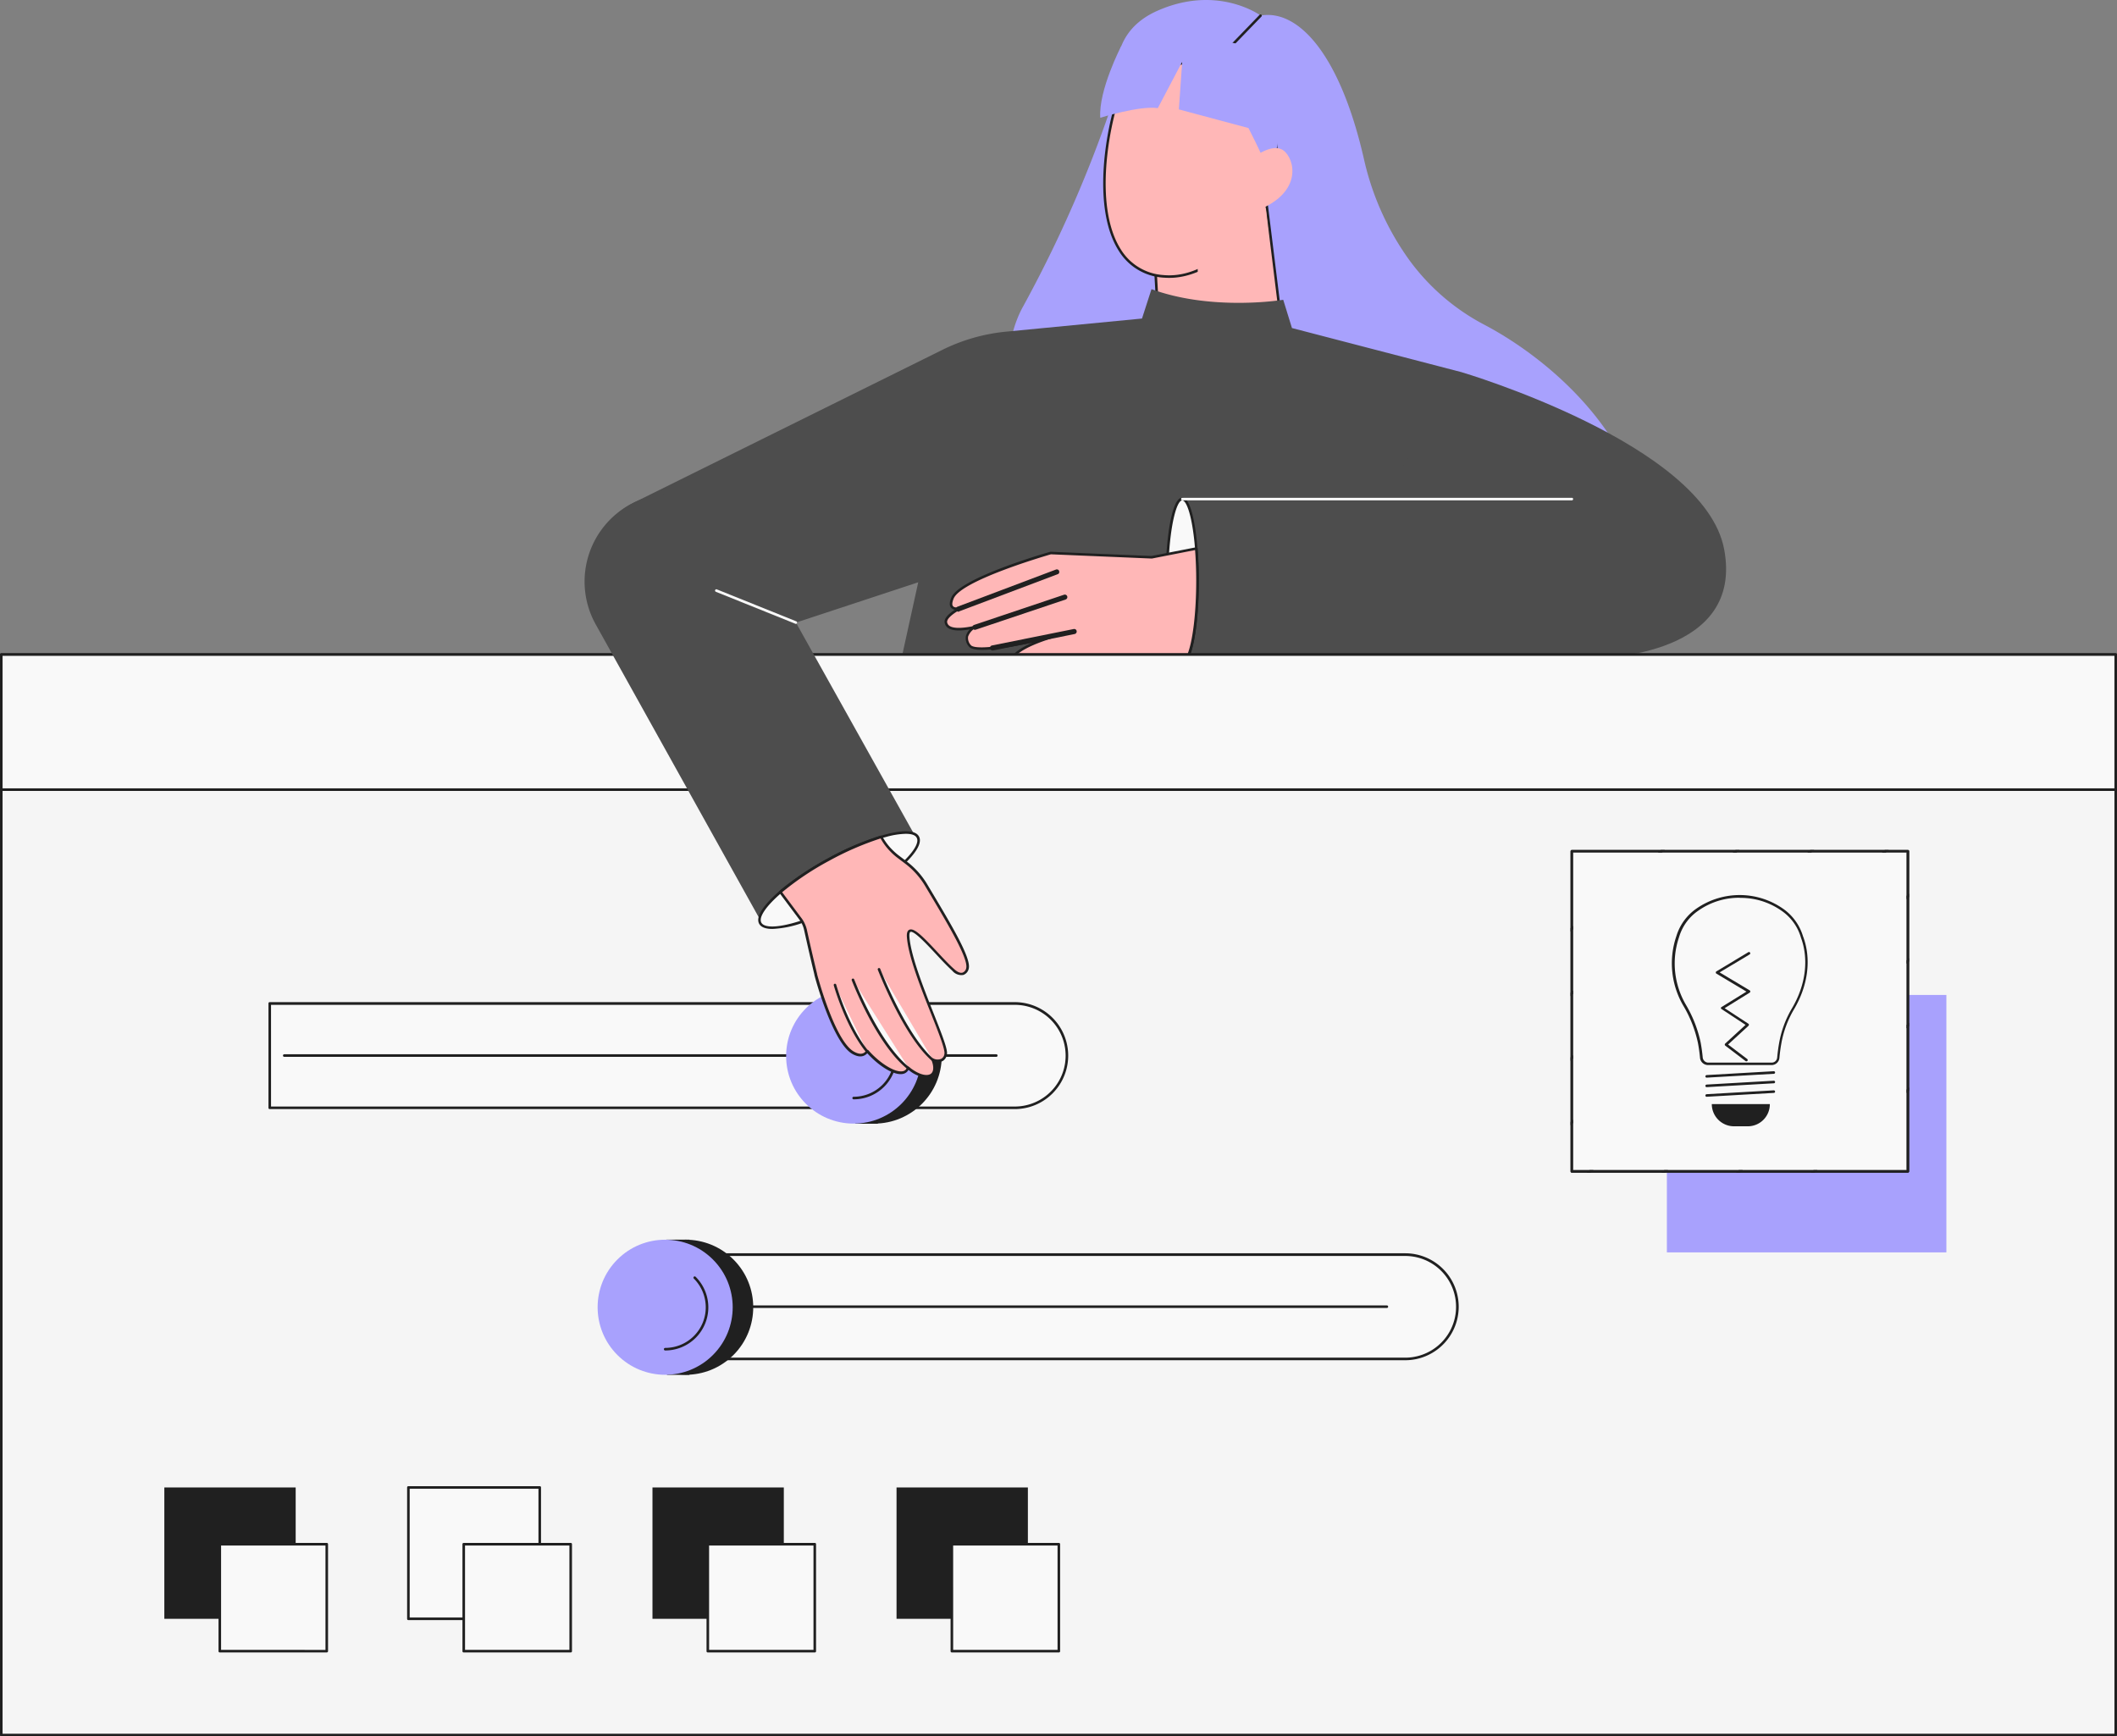 <svg xmlns="http://www.w3.org/2000/svg" width="369.639" height="303.154"><rect width="100%" height="100%" fill="#808080" stroke="none"/><defs><clipPath id="a"><path data-name="Path 14111" d="M1399.69 976.135h-58.666a.212.212 0 01-.224-.224v-55.887a.212.212 0 01.224-.224h58.666a.212.212 0 01.224.224v55.886a.225.225 0 01-.224.225zm-58.442-.448h58.218v-55.439h-58.218z" transform="translate(-1340.8 -919.8)"/></clipPath></defs><g data-name="Group 814"><path data-name="Path 14062" d="M196.126 12.132a221.867 221.867 0 01-17.441 41.293c-11.186 19.795 13.271 72.5 13.271 72.5l35.374-20.938-1.834-49.655 1.278-31.7z" fill="#a8a1fd"/><g data-name="Group 806"><path data-name="Path 14063" d="M250.92 131.302s33.559-4.394 36.63-29.546c2.757-22.686-16.275-38.692-28.38-45.059a38.109 38.109 0 01-13.137-11.343 48.1 48.1 0 01-7.869-17.53c-4.259-18.718-11.657-26.228-18.046-25.107 0 0-7.487-5.515-18.046-.829s-6.252 15.983-6.252 15.983l15.67 72.273 22.171 43.938z" fill="#a8a1fd"/></g><g data-name="Group 809"><g data-name="Group 808"><g data-name="Group 807"><path data-name="Path 14064" d="M224.061 59.253l-21.678-.695-.314-5.761-.4-7.465 1.547-.986.493-.291 17.306-9.617z" fill="#ffb7b7"/><path data-name="Path 14065" d="M224.061 59.478l-21.678-.695a.238.238 0 01-.224-.2l-.74-13.231a.235.235 0 01.112-.2l2.04-1.278 17.328-9.639a.168.168 0 01.2 0 .2.2 0 01.112.179l3.071 24.816a.255.255 0 01-.068.179.174.174 0 01-.153.069zm-21.453-1.121l21.207.673-2.981-24.233-17.037 9.46-1.928 1.21z" fill="#202020"/></g></g></g><g data-name="Group 810"><path data-name="Path 14066" d="M213.345 9.307s-14.347-3.273-17.822 6.792c-3.542 10.267-5.627 30.846 7.577 32.124 10.828 1.031 19.7-14.392 19.906-16.611s-.021-22.327-9.661-22.305z" fill="#ffb7b7"/><path data-name="Path 14067" d="M204.154 48.515c-.359 0-.717-.022-1.076-.045a9.845 9.845 0 01-7.712-4.64c-4.6-7.174-2.556-20.534-.045-27.775 1.457-4.192 5.044-6.725 10.4-7.33a25.148 25.148 0 017.644.381 6.648 6.648 0 015 2.309c4.932 5.38 5.021 18.45 4.865 20.243-.135 1.592-3.946 8.384-9.169 12.733-3.319 2.734-6.656 4.124-9.907 4.124zm4.125-39.455c-4.416 0-10.491 1.166-12.554 7.129-2.466 7.151-4.506 20.355 0 27.394a9.429 9.429 0 007.375 4.439c3.475.336 7.061-1.009 10.648-3.99 5.425-4.506 8.9-11.141 9.012-12.419.157-1.771.09-14.639-4.752-19.907a6.173 6.173 0 00-4.663-2.152h-.067a23.964 23.964 0 00-4.999-.494z" fill="#202020"/></g><path data-name="Path 14068" d="M221.551 30.38s-.022-1.1-3.564-8.025c-3.407-6.658-5.716-11.545-5.716-11.545s-6.568-.9-9.774.045c-3.34.986-7.375 6.523-7.375 6.523s-.986-4.237.067-7.286 13.406-5.851 22.462.2c-.023.047 9.145 8.408 3.9 20.088z" fill="#a8a1fd"/><path data-name="Path 14069" d="M208.929 42.665c.09 1.166.292 7.173.292 7.173h13.226l-1.793-16.656z" fill="#ffb7b7"/><g data-name="Group 811"><path data-name="Path 14070" d="M217.851 28.273s4.394-3.99 6.568-1.726c2 2.062 2.623 7.958-6.367 10.693z" fill="#ffb7b7"/></g><g data-name="Group 812"><path data-name="Path 14071" d="M220.093 2.739l-7.824 8.093z" fill="#f9f9f9"/><path data-name="Path 14072" d="M212.269 11.056a.242.242 0 01-.157-.067.216.216 0 010-.314l7.824-8.093a.222.222 0 01.314.314l-7.823 8.093a.243.243 0 01-.158.067z" fill="#202020"/></g><g data-name="Group 813"><path data-name="Path 14073" d="M195.098 17.422a8.707 8.707 0 015.156-8.2c5.447-2.488 12.016 1.614 12.016 1.614s-12.15-1.327-17.172 6.586z" fill="#f9f9f9"/><path data-name="Path 14074" d="M195.098 17.647h-.045a.274.274 0 01-.179-.2 9.046 9.046 0 015.268-8.429c5.492-2.511 11.948 1.457 12.217 1.614a.207.207 0 01.09.269.275.275 0 01-.246.157c-.112-.022-12.061-1.188-16.948 6.479 0 .065-.068.11-.157.11zm9.034-9.012a8.948 8.948 0 00-3.766.785 8.423 8.423 0 00-5 7.241c4.349-5.963 13-6.232 15.939-6.12a16.888 16.888 0 00-7.173-1.906z" fill="#202020"/></g><path data-name="Path 14075" d="M195.748 8.097s-3.968 7.667-3.632 12.464c0 0 6.882-2.152 10.043-1.681l4.259-8.097-.583 8.317 14.3 3.833-.762-14.571-8.9-1.883z" fill="#a8a1fd"/></g><path data-name="Path 14076" d="M263.808 169.636l-8.59-104.648-29.636-7.712-1.524-4.932s-12.33 2.04-23-1.861l-1.659 5.134-23.7 2.287a32.04 32.04 0 00-11.209 3.206l-53.658 26.568a14.462 14.462 0 00-5.672 20.915 14.487 14.487 0 0016.611 5.784l38.558-12.711-13.921 63.285z" fill="#4d4d4d"/><path data-name="Path 14077" d="M255.222 64.992s42.346 12.486 45.821 30.891-20.489 19.122-24.3 19.122-35.15-28.223-35.15-28.223z" fill="#4d4d4d"/><g data-name="Group 824"><path data-name="Rectangle 264" fill="#4d4d4d" d="M206.441 87.522h70.278v27.932h-70.278z"/><g data-name="Group 815"><path data-name="Path 14078" d="M209.087 101.398c0 5.9-.673 10.962-1.614 13.137-.314.74-.672 1.143-1.054 1.143-1.255 0-2.309-4.663-2.6-10.917a80.383 80.383 0 01-.067-3.34c0-1.614.045-3.183.135-4.641.359-5.6 1.345-9.639 2.533-9.639 1.1 0 2.04 3.564 2.444 8.653.155 1.726.223 3.632.223 5.604z" fill="#f9f9f9"/><path data-name="Path 14079" d="M206.419 115.902c-1.7 0-2.578-6.008-2.825-11.141q-.067-1.614-.067-3.363c0-1.569.045-3.138.135-4.663.314-4.753 1.188-9.841 2.757-9.841 1.816 0 2.511 6.792 2.668 8.877.135 1.793.224 3.677.224 5.627 0 5.761-.65 10.962-1.636 13.226-.382.87-.785 1.278-1.256 1.278zm0-28.537c-.829 0-1.906 3.3-2.309 9.415a80.244 80.244 0 00-.067 7.958c.291 6.7 1.435 10.715 2.376 10.715.246 0 .56-.359.829-1.009.964-2.219 1.614-7.331 1.614-13.047 0-1.928-.067-3.811-.2-5.6-.45-5.54-1.458-8.432-2.243-8.432z" fill="#202020"/></g><g data-name="Group 823"><g data-name="Group 816"><path data-name="Path 14080" d="M209.086 101.393c0-2-.067-3.9-.224-5.6l-4.977.964-2.824.561-17.62-.74s-15.849 4.506-17.172 7.891c-.56 1.457-.067 1.905 1.166 1.816-1.524.874-2.444 1.726-2.286 2.421.291 1.39 2.488 1.345 5.089.785-.022.022-2.488 1.3-.874 3.3 1.031 1.255 8.7-.247 14.235-1.569-3.811 1.188-7.936 3.026-7.084 5.291.605 1.614 9.191-.471 13.137-1.524l17.8-.448h.022c.94-2.182 1.612-7.225 1.612-13.148z" fill="#ffb7b7"/><path data-name="Path 14081" d="M178.512 117.336c-1.278 0-2-.247-2.2-.74a1.871 1.871 0 01.09-1.547c.471-.986 1.771-1.928 3.878-2.847-6.591 1.39-10.312 1.637-11.074.717a2.172 2.172 0 01-.56-1.838 2.5 2.5 0 01.695-1.188c-1.816.314-3.049.224-3.766-.224a1.386 1.386 0 01-.628-.919c-.135-.673.448-1.412 1.771-2.286a1.137 1.137 0 01-.695-.4c-.269-.359-.247-.919.067-1.7 1.345-3.452 16.656-7.846 17.306-8.026h.067l17.6.74 7.779-1.524a.174.174 0 01.179.045.227.227 0 01.09.157c.135 1.793.224 3.676.224 5.627 0 5.761-.65 10.962-1.636 13.226a.215.215 0 01-.2.134h-.022l-17.777.448c-5.295 1.428-9.039 2.145-11.188 2.145zm5.111-6.322a.27.27 0 01.224.157.23.23 0 01-.157.269c-3.878 1.211-6.255 2.511-6.882 3.789a1.385 1.385 0 00-.067 1.188c.291.785 3.833.74 12.868-1.681h.045l17.665-.448c.942-2.287 1.547-7.308 1.547-12.912a68.45 68.45 0 00-.2-5.335l-7.532 1.479h-.067l-17.575-.74c-.83.247-15.737 4.573-16.992 7.757-.247.628-.292 1.053-.112 1.278.134.2.493.291 1.054.247a.223.223 0 01.224.157.273.273 0 01-.112.269c-2.04 1.188-2.242 1.883-2.174 2.175a.948.948 0 00.426.628c.7.448 2.174.448 4.372-.022a.212.212 0 01.247.134.2.2 0 01-.112.269 2.753 2.753 0 00-1.278 1.48 1.832 1.832 0 00.471 1.48c.336.426 2.376 1.1 14.011-1.636a.3.3 0 00.103.019z" fill="#202020"/></g><g data-name="Group 818"><g data-name="Group 817"><path data-name="Path 14082" d="M167.278 106.554a.2.2 0 01-.135-.135.233.233 0 01.135-.292l17.172-6.479a.227.227 0 11.157.426l-17.172 6.479a.19.19 0 01-.157.001z" fill="#f9f9f9"/><path data-name="Path 14083" d="M167.346 106.801a.438.438 0 01-.157-.022.455.455 0 01-.269-.269.447.447 0 01.269-.583l17.172-6.479a.437.437 0 01.336 0 .352.352 0 01.224.247.436.436 0 010 .336.352.352 0 01-.246.224l-17.172 6.479a.167.167 0 01-.157.067z" fill="#202020"/></g></g><g data-name="Group 820"><g data-name="Group 819"><path data-name="Path 14084" d="M170.17 109.715a.213.213 0 010-.4l15.692-5.268a.213.213 0 11.135.4l-15.692 5.268a.143.143 0 01-.135 0z" fill="#f9f9f9"/><path data-name="Path 14085" d="M170.237 109.962a.382.382 0 01-.157-.022.44.44 0 010-.829l15.692-5.268a.44.44 0 11.292.83l-15.692 5.268c-.023-.002-.094.021-.135.021zm0-.448z" fill="#202020"/></g></g><g data-name="Group 822"><g data-name="Group 821"><path data-name="Path 14086" d="M173.242 113.324a.192.192 0 01-.134-.157.238.238 0 01.179-.269l14.257-2.869a.229.229 0 01.09.448l-14.258 2.866a.242.242 0 01-.134-.019z" fill="#f9f9f9"/><path data-name="Path 14087" d="M173.308 113.57a.38.38 0 01-.157-.023.447.447 0 01-.291-.336.462.462 0 01.067-.336.438.438 0 01.292-.179l14.257-2.869a.461.461 0 01.336.067.451.451 0 01-.179.807l-14.235 2.869zm0-.448z" fill="#202020"/></g></g></g></g><g data-name="Group 866"><g data-name="Group 825"><path data-name="Rectangle 265" fill="#f5f5f5" d="M.224 114.288h369.191V302.93H.224z"/><path data-name="Path 14088" d="M369.415 303.154H.224A.212.212 0 010 302.93V114.288a.212.212 0 01.224-.224h369.191a.212.212 0 01.224.224V302.93a.225.225 0 01-.224.224zM.448 302.706h368.743V114.512H.448z" fill="#202020"/></g><g data-name="Group 830"><g data-name="Group 826"><path data-name="Path 14089" d="M177.164 193.421H47.099v-18.225h130.088a9.108 9.108 0 019.1 9.1 9.118 9.118 0 01-9.123 9.125z" fill="#f9f9f9"/><path data-name="Path 14090" d="M177.165 193.646H47.099a.212.212 0 01-.224-.224v-18.226a.212.212 0 01.224-.224h130.088a9.337 9.337 0 01-.022 18.674zm-129.841-.448h129.863a8.877 8.877 0 100-17.754H47.323z" fill="#202020"/></g><g data-name="Group 827"><path data-name="Path 14092" d="M173.959 184.522H49.632a.224.224 0 110-.448h124.327a.224.224 0 110 .448z" fill="#202020"/></g><g data-name="Group 829" transform="translate(137.262 172.596)"><circle data-name="Ellipse 36" cx="11.792" cy="11.792" r="11.792" transform="translate(3.587)" fill="#202020"/><path data-name="Path 14093" d="M16.006 1.793h-5.089L11.971 0h4.035z" fill="#202020"/><path data-name="Path 14094" d="M16.006 23.605h-3.9l-1.189-1.793h5.089z" fill="#202020"/><circle data-name="Ellipse 37" cx="11.792" cy="11.792" r="11.792" fill="#a8a1fd"/><g data-name="Group 828"><path data-name="Path 14095" d="M11.791 19.346a.224.224 0 010-.448 7.085 7.085 0 005-12.105.222.222 0 01.314-.314 7.529 7.529 0 01-5.313 12.868z" fill="#202020"/></g></g></g><g data-name="Group 835"><g data-name="Group 831"><path data-name="Path 14096" d="M245.358 237.269H115.293v-18.225h130.065a9.108 9.108 0 019.1 9.1 9.084 9.084 0 01-9.1 9.125z" fill="#f9f9f9"/><path data-name="Path 14097" d="M245.359 237.494H115.293a.212.212 0 01-.224-.224v-18.225a.212.212 0 01.224-.224h130.066a9.337 9.337 0 010 18.674zm-129.841-.448h129.841a8.877 8.877 0 100-17.755H115.517z" fill="#202020"/></g><g data-name="Group 832"><path data-name="Path 14099" d="M242.153 228.37H117.826a.224.224 0 010-.448h124.327a.224.224 0 010 .448z" fill="#202020"/></g><g data-name="Group 834" transform="translate(99.464 211.569)"><circle data-name="Ellipse 38" cx="11.792" cy="11.792" r="11.792" transform="rotate(-45 21.923 4.008)" fill="#202020"/><path data-name="Path 14100" d="M20.918 6.669h-5.089l1.054-1.793h4.035z" fill="#202020"/><path data-name="Path 14101" d="M20.918 28.48h-3.9l-1.189-1.793h5.089z" fill="#202020"/><circle data-name="Ellipse 39" cx="11.792" cy="11.792" r="11.792" transform="rotate(-45 20.13 8.338)" fill="#a8a1fd"/><g data-name="Group 833"><path data-name="Path 14102" d="M16.68 24.221a.224.224 0 010-.448 7.085 7.085 0 005-12.105.222.222 0 01.314-.314 7.53 7.53 0 01-5.313 12.868z" fill="#202020"/></g></g></g><g data-name="Group 836"><path data-name="Rectangle 266" fill="#f9f9f9" d="M.224 114.288h369.191v23.605H.224z"/><path data-name="Path 14103" d="M369.415 138.095H.224a.212.212 0 01-.224-.224v-23.583a.212.212 0 01.224-.224h369.191a.212.212 0 01.224.224v23.606a.221.221 0 01-.224.201zM.448 137.647h368.743v-23.135H.448z" fill="#202020"/></g><g data-name="Group 846"><g data-name="Group 838"><path data-name="Rectangle 267" fill="#202020" d="M28.694 259.709h22.933v22.933H28.694z"/><g data-name="Group 837"><path data-name="Rectangle 268" fill="#f9f9f9" d="M38.356 269.617H57.03v18.674H38.356z"/><path data-name="Path 14104" d="M57.054 288.515H38.378a.212.212 0 01-.224-.224v-18.674a.212.212 0 01.224-.224h18.676a.212.212 0 01.224.224v18.676a.225.225 0 01-.224.222zm-18.472-.448H56.83v-18.225H38.602v18.225z" fill="#202020"/></g></g><g data-name="Group 841"><g data-name="Group 839"><path data-name="Rectangle 269" fill="#f9f9f9" d="M71.309 259.709h22.933v22.933H71.309z"/><path data-name="Path 14105" d="M94.242 282.867H71.309a.212.212 0 01-.224-.224V259.71a.212.212 0 01.224-.224h22.933a.212.212 0 01.224.224v22.933a.241.241 0 01-.224.224zm-22.709-.448h22.485v-22.484H71.533z" fill="#202020"/></g><g data-name="Group 840"><path data-name="Rectangle 270" fill="#f9f9f9" d="M80.971 269.617h18.674v18.674H80.971z"/><path data-name="Path 14106" d="M99.647 288.515H80.971a.212.212 0 01-.224-.224v-18.674a.212.212 0 01.224-.224h18.676a.212.212 0 01.224.224v18.676a.212.212 0 01-.224.222zm-18.449-.448h18.225v-18.225H81.195z" fill="#202020"/></g></g><g data-name="Group 843"><path data-name="Rectangle 271" fill="#202020" d="M113.925 259.709h22.933v22.933h-22.933z"/><g data-name="Group 842"><path data-name="Rectangle 272" fill="#f9f9f9" d="M123.587 269.617h18.674v18.674h-18.674z"/><path data-name="Path 14107" d="M142.263 288.515h-18.676a.212.212 0 01-.224-.224v-18.674a.212.212 0 01.224-.224h18.676a.212.212 0 01.224.224v18.676a.212.212 0 01-.224.222zm-18.449-.448h18.225v-18.225h-18.228z" fill="#202020"/></g></g><g data-name="Group 845"><path data-name="Rectangle 273" fill="#202020" d="M156.54 259.709h22.933v22.933H156.54z"/><g data-name="Group 844"><path data-name="Rectangle 274" fill="#f9f9f9" d="M166.202 269.617h18.674v18.674h-18.674z"/><path data-name="Path 14108" d="M184.878 288.515h-18.676a.212.212 0 01-.224-.224v-18.674a.212.212 0 01.224-.224h18.676a.212.212 0 01.224.224v18.676a.212.212 0 01-.224.222zm-18.449-.448h18.225v-18.225h-18.228z" fill="#202020"/></g></g></g><path data-name="Rectangle 275" fill="#a8a1fd" d="M291.044 173.717h48.803v44.947h-48.803z"/><g data-name="Group 857"><path data-name="Rectangle 276" fill="#f9f9f9" d="M274.455 148.631h58.666v55.886h-58.666z"/><path data-name="Path 14109" d="M333.121 204.742h-58.666a.212.212 0 01-.224-.224v-55.887a.212.212 0 01.224-.224h58.666a.212.212 0 01.224.224v55.886a.225.225 0 01-.224.225zm-58.442-.448h58.218v-55.439h-58.218z" fill="#202020"/><g data-name="Group 847" clip-path="url(#a)" transform="translate(274.231 148.407)"><path data-name="Rectangle 277" fill="#f9f9f9" d="M.224.224H58.89V56.11H.224z"/><path data-name="Path 14110" d="M58.89 56.335H.224A.212.212 0 010 56.111V.224A.212.212 0 01.224 0H58.89a.212.212 0 01.224.224V56.11a.225.225 0 01-.224.225zM.448 55.887h58.218V.448H.448z" fill="#202020"/></g><g data-name="Group 856" clip-path="url(#a)" transform="translate(274.231 148.407)"><g data-name="Group 848"><path data-name="Path 14112" d="M39.992-20.669l-62.343 53.936z" fill="#f9f9f9"/><path data-name="Path 14113" d="M-22.35 33.492a.254.254 0 01-.179-.068.218.218 0 01.022-.314l62.342-53.936a.223.223 0 01.292.336l-62.32 53.936a.325.325 0 01-.157.046z" fill="#202020"/></g><g data-name="Group 849"><path data-name="Path 14114" d="M45.574-14.236l-62.343 53.959z" fill="#f9f9f9"/><path data-name="Path 14115" d="M-16.768 39.948a.254.254 0 01-.179-.067.218.218 0 01.022-.314l62.343-53.936a.223.223 0 01.292.336l-62.343 53.936a.189.189 0 01-.135.045z" fill="#202020"/></g><g data-name="Group 850"><path data-name="Path 14116" d="M51.156-7.778l-62.343 53.936z" fill="#f9f9f9"/><path data-name="Path 14117" d="M-11.187 46.405a.254.254 0 01-.179-.067.218.218 0 01.022-.314L50.999-7.912a.222.222 0 11.291.336L-11.052 46.36a.19.19 0 01-.135.045z" fill="#202020"/></g><g data-name="Group 851"><path data-name="Path 14118" d="M56.738-1.323L-5.605 52.613z" fill="#f9f9f9"/><path data-name="Path 14119" d="M-5.604 52.838a.254.254 0 01-.179-.067.218.218 0 01.022-.314L56.581-1.482a.223.223 0 11.292.336L-5.47 52.79a.19.19 0 01-.134.048z" fill="#202020"/></g><g data-name="Group 852"><path data-name="Path 14120" d="M62.32 5.134L-.023 59.07z" fill="#f9f9f9"/><path data-name="Path 14121" d="M-.023 59.295a.255.255 0 01-.179-.067.218.218 0 01.023-.314L62.164 4.978a.223.223 0 01.292.336L.136 59.228a.2.2 0 01-.159.067z" fill="#202020"/></g><g data-name="Group 853"><path data-name="Path 14122" d="M67.902 11.567L5.559 65.503z" fill="#f9f9f9"/><path data-name="Path 14123" d="M5.56 65.75a.255.255 0 01-.18-.068.218.218 0 01.023-.314L67.746 11.41a.223.223 0 01.292.336L5.695 65.682a.16.16 0 01-.135.068z" fill="#202020"/></g><g data-name="Group 854"><path data-name="Path 14124" d="M73.484 18.024L11.141 71.96z" fill="#f9f9f9"/><path data-name="Path 14125" d="M11.142 72.185a.254.254 0 01-.179-.067.218.218 0 01.022-.314l62.342-53.936a.223.223 0 11.292.336L11.276 72.14a.242.242 0 01-.134.045z" fill="#202020"/></g><g data-name="Group 855"><path data-name="Path 14126" d="M79.066 24.48L16.723 78.416z" fill="#f9f9f9"/><path data-name="Path 14127" d="M16.724 78.64a.255.255 0 01-.179-.067.218.218 0 01.023-.314l62.343-53.936a.222.222 0 11.291.336L16.859 78.595a.241.241 0 01-.135.045z" fill="#202020"/></g></g></g><g data-name="Group 865"><g data-name="Group 859"><path data-name="Path 14129" d="M314.627 163.539a8.783 8.783 0 00-3.5-4.752 13.072 13.072 0 00-14.706 0 8.785 8.785 0 00-3.5 4.752 14.315 14.315 0 001.233 12.038 21.544 21.544 0 012.533 6.5c.157.852.292 1.749.359 2.578a1.2 1.2 0 001.188 1.1h11.074a1.2 1.2 0 001.188-1.1c.067-.762.18-1.569.314-2.354a17.979 17.979 0 012.219-6.1c2.742-4.592 2.921-9.165 1.598-12.662z" fill="#f9f9f9"/><g data-name="Group 858"><path data-name="Path 14130" d="M309.314 185.956H298.24a1.4 1.4 0 01-1.412-1.3 27.386 27.386 0 00-.359-2.556 21.412 21.412 0 00-2.511-6.434 14.692 14.692 0 01-1.255-12.218 9.018 9.018 0 013.587-4.865 13.223 13.223 0 0114.93 0 9.018 9.018 0 013.587 4.865c1.5 3.923.919 8.608-1.591 12.823a17.725 17.725 0 00-2.2 6.008 28.593 28.593 0 00-.314 2.354 1.369 1.369 0 01-1.388 1.323zm-5.6-29.21a12.371 12.371 0 00-7.129 2.219 8.488 8.488 0 00-3.407 4.64 14.282 14.282 0 001.211 11.859 21.824 21.824 0 012.556 6.568c.179.986.291 1.861.359 2.6a.991.991 0 00.964.9h11.074a.959.959 0 00.964-.9c.067-.695.157-1.5.314-2.376a17.974 17.974 0 012.242-6.165c2.443-4.1 3-8.653 1.569-12.442v-.022a8.6 8.6 0 00-3.407-4.64 12.372 12.372 0 00-7.218-2.219.171.171 0 00-.096-.022z" fill="#202020"/></g></g><g data-name="Group 863"><g data-name="Group 860"><path data-name="Path 14131" d="M297.993 187.928l11.724-.672z" fill="#f9f9f9"/><path data-name="Path 14132" d="M297.993 188.153a.221.221 0 01-.224-.2.244.244 0 01.2-.246l11.724-.673a.225.225 0 01.045.448l-11.747.672z" fill="#202020"/></g><g data-name="Group 861"><path data-name="Path 14133" d="M297.993 189.588l11.724-.673z" fill="#f9f9f9"/><path data-name="Path 14134" d="M297.993 189.812a.221.221 0 01-.224-.2.244.244 0 01.2-.246l11.724-.673a.225.225 0 01.045.448l-11.747.673z" fill="#202020"/></g><g data-name="Group 862"><path data-name="Path 14135" d="M297.993 191.268l11.724-.672z" fill="#f9f9f9"/><path data-name="Path 14136" d="M297.993 191.493a.221.221 0 01-.224-.2.244.244 0 01.2-.247l11.724-.673a.225.225 0 11.045.448l-11.747.673z" fill="#202020"/></g></g><path data-name="Path 14137" d="M305.167 196.649h-2.4a3.88 3.88 0 01-3.878-3.878h10.133a3.846 3.846 0 01-3.855 3.878z" fill="#202020"/><g data-name="Group 864"><path data-name="Path 14138" d="M304.92 185.082l-3.542-2.69 3.766-3.475-4.439-2.892 4.663-2.892-5.56-3.34 5.56-3.34z" fill="#f9f9f9"/><path data-name="Path 14139" d="M304.92 185.307a.322.322 0 01-.135-.045l-3.542-2.69a.277.277 0 01-.09-.179.253.253 0 01.067-.179l3.564-3.273-4.192-2.757a.229.229 0 01-.112-.179.2.2 0 01.112-.179l4.349-2.69-5.246-3.138a.238.238 0 010-.4l5.559-3.34a.227.227 0 01.247.381l-5.246 3.139 5.246 3.138a.236.236 0 01.112.2.269.269 0 01-.112.2l-4.372 2.712 4.147 2.713a.182.182 0 01.09.179.256.256 0 01-.067.179l-3.564 3.273 3.34 2.533a.24.24 0 01.045.314.4.4 0 01-.2.088z" fill="#202020"/></g></g></g><g data-name="Group 874"><path data-name="Path 14140" d="M130.11 92.834l29.815 53.376-26.946 14.84-28.963-52.031a15.36 15.36 0 016.613-21.252 15.382 15.382 0 0119.481 5.067z" fill="#4d4d4d"/><g data-name="Group 867"><path data-name="Path 14141" d="M157.975 150.469l-.224.224a46 46 0 01-9.3 6.5 53.951 53.951 0 01-7.958 3.587c-.157.045-.292.112-.448.157-3.811 1.255-6.635 1.435-7.263.269-.605-1.1.807-3.116 3.475-5.425.112-.089.2-.179.314-.269a50.751 50.751 0 018.025-5.358 48.15 48.15 0 019.258-3.99c.291-.09.583-.179.852-.247 2.937-.785 5.021-.762 5.582.247.489.875-.43 2.468-2.313 4.305z" fill="#f9f9f9"/><path data-name="Path 14142" d="M134.885 162.193c-1.188 0-2-.291-2.331-.9-.852-1.569 1.838-4.237 3.519-5.694.112-.09.2-.179.314-.269a51.942 51.942 0 018.07-5.38 49.766 49.766 0 019.3-4.013c.314-.09.605-.179.874-.247 2.242-.583 5.089-1.009 5.829.359.673 1.255-.9 3.183-2.331 4.6l-.224.224a46.573 46.573 0 01-9.348 6.523 53.27 53.27 0 01-8 3.609 2.2 2.2 0 01-.359.112l-.09.022a18.2 18.2 0 01-5.223 1.054zm23.269-16.611a13.838 13.838 0 00-3.408.538c-.247.067-.538.134-.852.246a48.124 48.124 0 00-9.214 3.99 49.577 49.577 0 00-8 5.335 3.932 3.932 0 00-.314.269c-2.645 2.287-3.945 4.215-3.43 5.134.56 1.009 3.228.874 7.017-.381l.09-.022c.112-.045.224-.067.359-.112a54.531 54.531 0 007.936-3.564 45.68 45.68 0 009.258-6.456l.224-.224c1.861-1.816 2.668-3.3 2.242-4.057-.227-.473-.9-.696-1.908-.696z" fill="#202020"/></g><g data-name="Group 873"><g data-name="Group 872"><g data-name="Group 868"><path data-name="Path 14143" d="M168.938 169.054c-.179.762-.941 1.726-2.488.314-3.161-2.87-8.182-9.595-7.846-5.672.471 5.851 6.86 18.427 6.546 20.333-.2 1.166-1.166 1.457-2.287.986 1.188 2.981-1.053 4.057-4.3 1.412-.717 2.175-4.618-.022-7.106-2.892-.448.673-1.21.986-2.444.292-3.475-1.928-6.568-13.675-6.568-13.675s-.785-3.228-1.793-7.8a5.313 5.313 0 00-.56-1.435 3.311 3.311 0 00-.2-.291l-.112-.157-1.323-1.793-2.152-2.892c.112-.09.2-.179.314-.269a50.733 50.733 0 018.025-5.358 48.157 48.157 0 019.258-3.99 10.284 10.284 0 001.838 2.444 11.773 11.773 0 001.121.986l1.188.9.179.135a14.092 14.092 0 013.542 3.923c3.671 6.25 7.571 12.616 7.168 14.499z" fill="#ffb7b7" fill-rule="evenodd"/><path data-name="Path 14144" d="M161.764 188.154a5.57 5.57 0 01-3.138-1.367 1.378 1.378 0 01-.964.717c-1.659.336-4.394-1.569-6.232-3.609-.471.516-1.255.874-2.578.135-3.43-1.906-6.479-13.047-6.658-13.832v-.045c-.2-.829-.919-3.811-1.793-7.779a4.832 4.832 0 00-.538-1.368c-.067-.09-.112-.2-.179-.291l-.112-.157-3.5-4.685a.271.271 0 01.022-.314 3.862 3.862 0 00.314-.269 51.961 51.961 0 018.07-5.38 49.757 49.757 0 019.3-4.013.257.257 0 01.269.112 9.87 9.87 0 001.793 2.4 11.28 11.28 0 001.1.964l1.367 1.031a13.848 13.848 0 013.587 3.99l.762 1.278c3.542 5.941 6.9 11.567 6.5 13.406a1.475 1.475 0 01-.942 1.143 2.044 2.044 0 01-1.928-.717c-.874-.807-1.905-1.883-2.892-2.959-1.614-1.726-3.833-4.1-4.439-3.833-.045.022-.224.157-.157.942.269 3.3 2.444 8.788 4.192 13.226 1.547 3.9 2.488 6.322 2.354 7.173a1.612 1.612 0 01-.762 1.21 1.872 1.872 0 01-1.368.112c.336 1.121.2 2.018-.426 2.466a1.756 1.756 0 01-1.024.313zm-3.228-1.95a.318.318 0 01.135.045c1.95 1.569 3.3 1.637 3.856 1.233.516-.381.56-1.278.112-2.4a.22.22 0 01.291-.292 1.632 1.632 0 001.435.067 1.114 1.114 0 00.538-.874c.135-.762-1.054-3.766-2.309-6.927-1.771-4.439-3.968-10-4.237-13.338-.045-.493-.045-1.188.426-1.39.829-.381 2.421 1.255 4.932 3.945.986 1.054 2 2.152 2.869 2.914.583.538 1.1.762 1.5.628a1.051 1.051 0 00.628-.807c.359-1.659-3.094-7.465-6.434-13.069l-.762-1.278a13.65 13.65 0 00-3.475-3.878l-1.367-1.031a9.941 9.941 0 01-1.143-1.009 10.135 10.135 0 01-1.771-2.354 51.823 51.823 0 00-9.033 3.928 49.563 49.563 0 00-8 5.335c-.045.045-.112.089-.157.134l3.5 4.685c.067.112.134.2.2.314a5.858 5.858 0 01.605 1.5 332.586 332.586 0 001.794 7.756v.045c.022.112 3.071 11.68 6.456 13.54.986.538 1.681.471 2.152-.224a.2.2 0 01.179-.09.254.254 0 01.179.068c2 2.286 4.663 3.923 5.985 3.654a.88.88 0 00.74-.695.23.23 0 01.112-.134zm10.4-17.149z" fill="#202020"/></g><g data-name="Group 869"><path data-name="Path 14145" d="M153.492 169.21s4.394 11.455 9.348 15.782z" fill="#f9f9f9"/><path data-name="Path 14146" d="M162.841 185.238a.418.418 0 01-.157-.045c-4.932-4.327-9.213-15.4-9.415-15.871a.227.227 0 01.426-.157c.045.112 4.439 11.455 9.281 15.714a.218.218 0 01.022.314.325.325 0 01-.157.045z" fill="#202020"/></g><g data-name="Group 870"><path data-name="Path 14147" d="M148.919 171.072s4.3 11.3 9.819 15.535z" fill="#f9f9f9"/><path data-name="Path 14148" d="M158.738 186.832a.319.319 0 01-.134-.045c-5.492-4.237-9.707-15.176-9.886-15.625a.227.227 0 11.426-.157c.045.112 4.349 11.276 9.752 15.445a.241.241 0 01.045.314.716.716 0 01-.203.068z" fill="#202020"/></g><g data-name="Group 871"><path data-name="Path 14149" d="M145.78 171.99s2 7.129 5.6 11.59z" fill="#f9f9f9"/><path data-name="Path 14150" d="M151.407 183.804a.2.2 0 01-.179-.09c-3.609-4.439-5.627-11.59-5.649-11.679a.22.22 0 01.426-.112c.023.067 2.018 7.129 5.56 11.5a.238.238 0 01-.022.314.2.2 0 01-.136.067z" fill="#202020"/></g></g></g></g><g data-name="Group 875"><path data-name="Path 14151" d="M138.966 108.931a.135.135 0 01-.09-.022L125 103.327a.227.227 0 01.157-.426l13.876 5.582a.233.233 0 01.134.292.215.215 0 01-.201.156z" fill="#f9f9f9"/></g><g data-name="Group 876"><path data-name="Path 14152" d="M274.455 87.364h-68.014a.224.224 0 110-.448h68.014a.212.212 0 01.224.224.241.241 0 01-.224.224z" fill="#f9f9f9"/></g></svg>